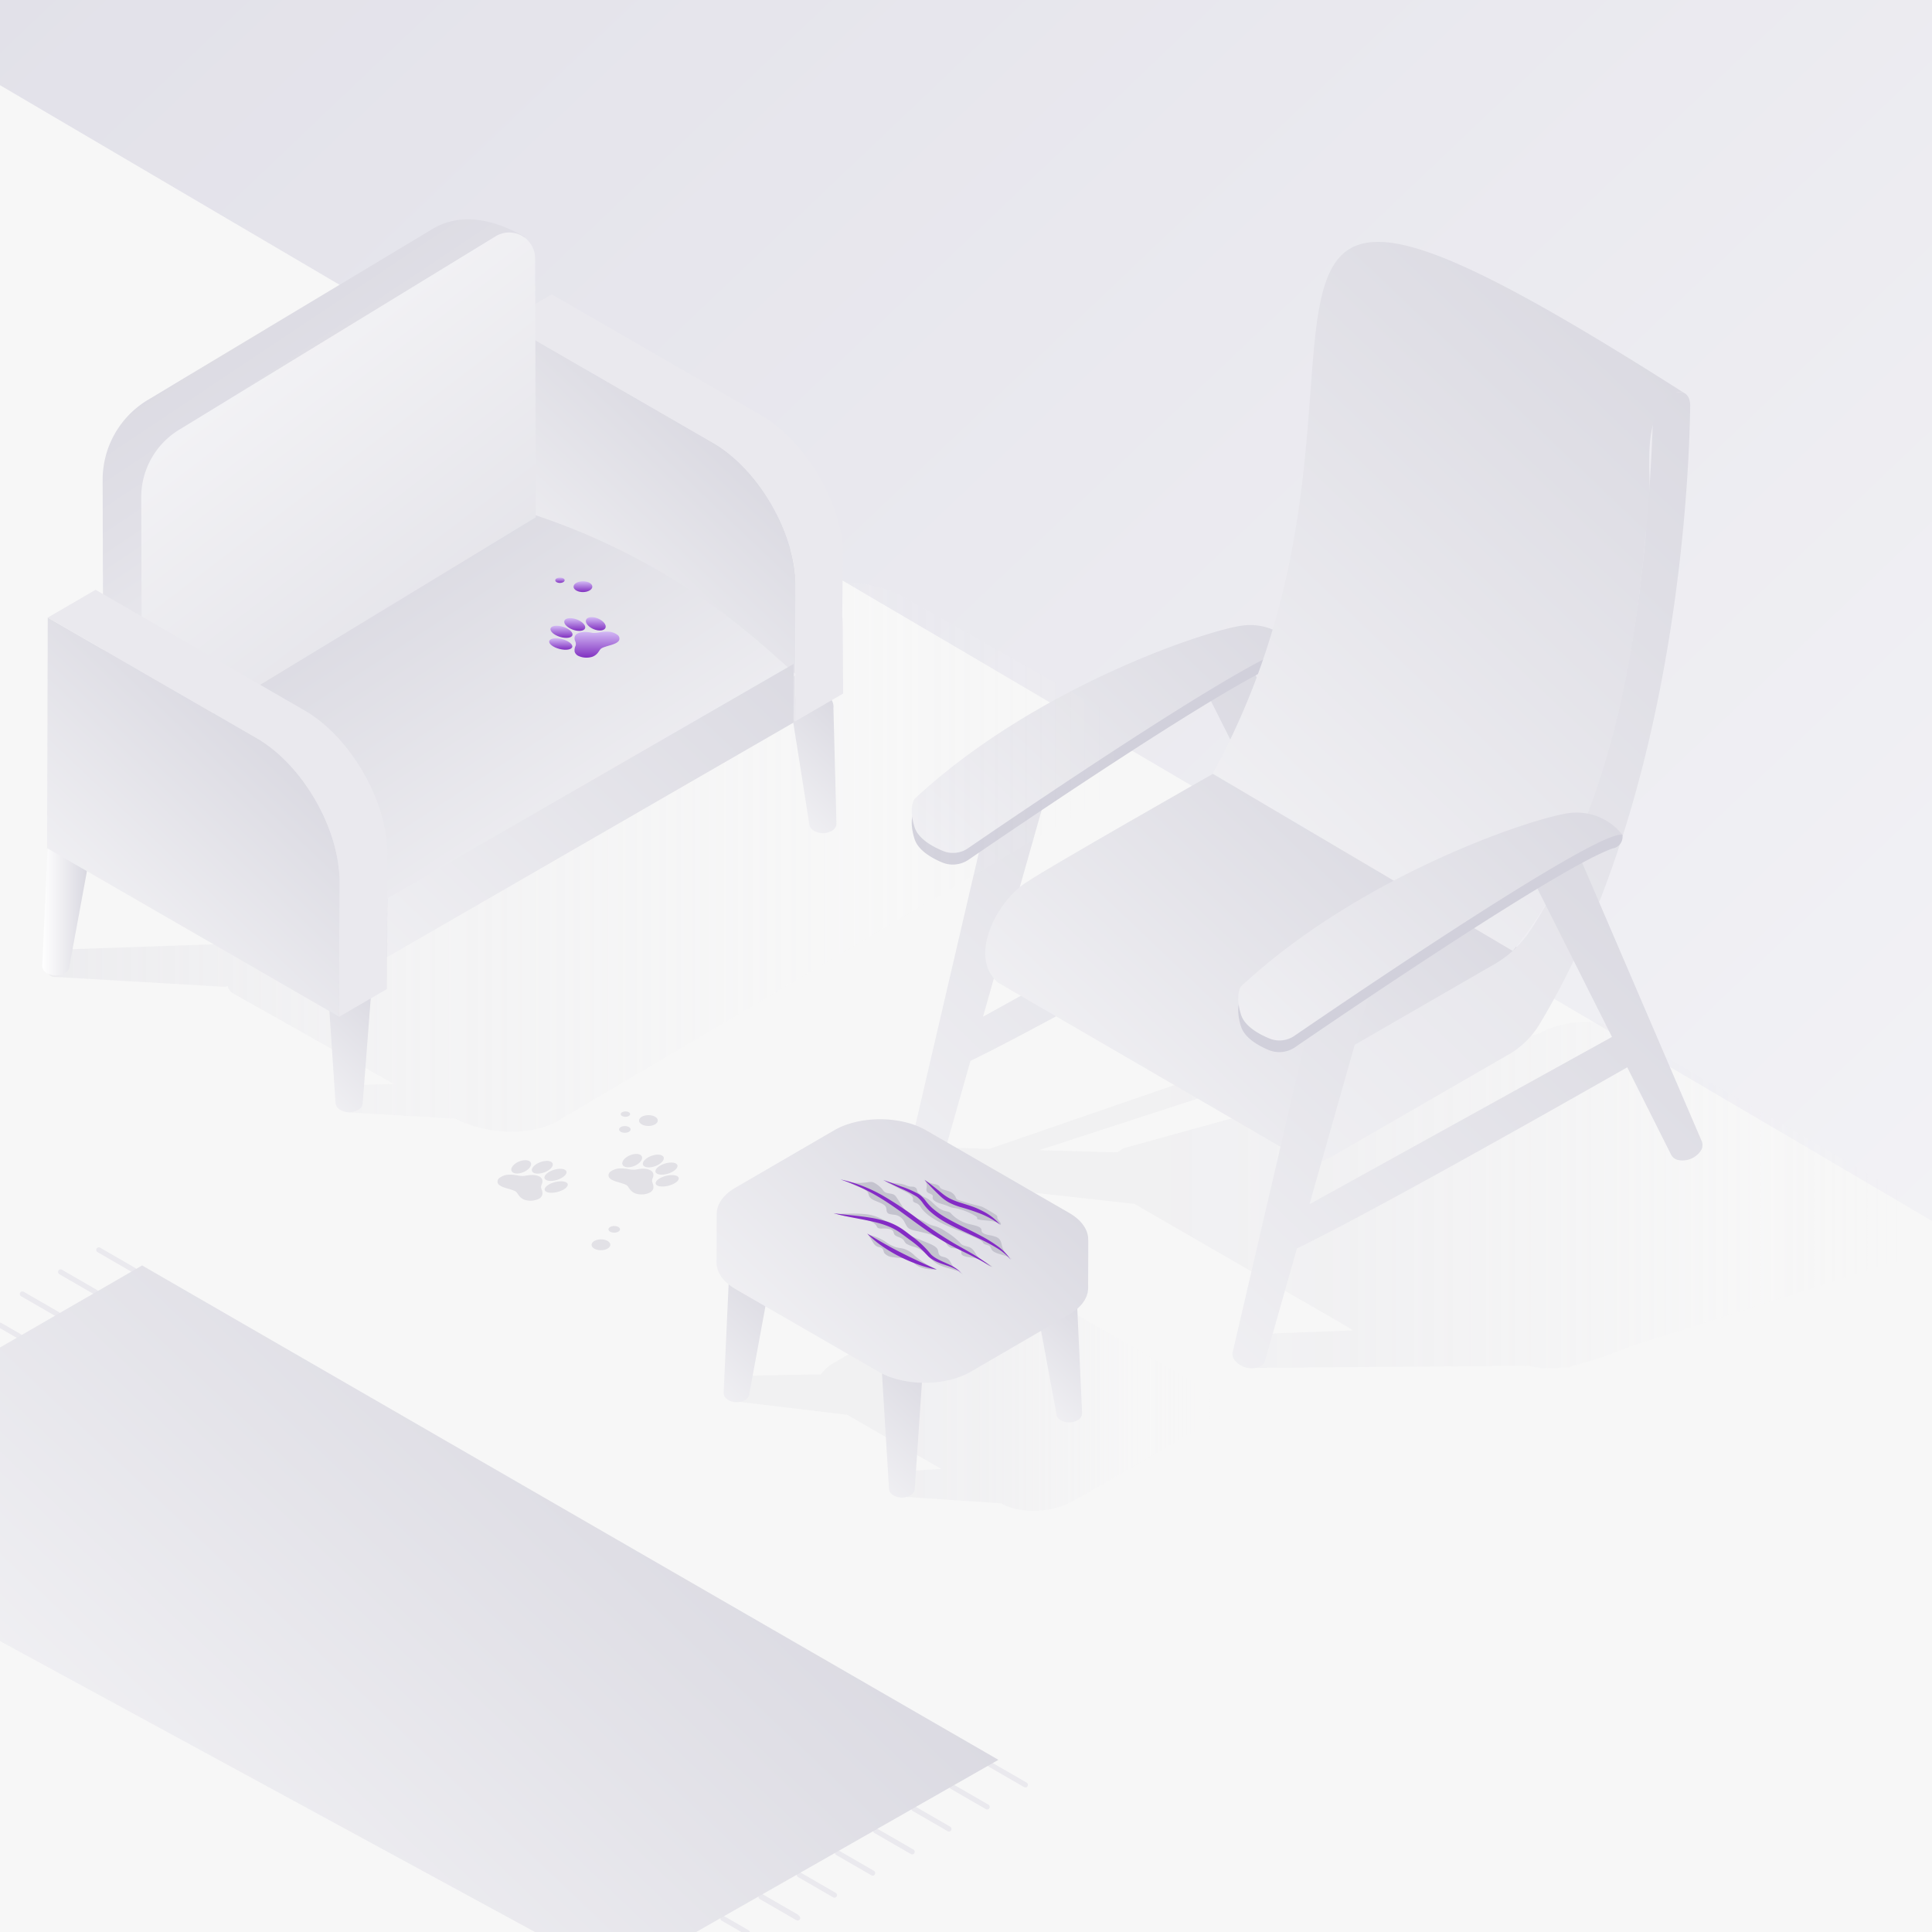 <svg xmlns="http://www.w3.org/2000/svg" xmlns:xlink="http://www.w3.org/1999/xlink" viewBox="0 0 700 700"><defs><style>.cls-1{fill:#f7f7f7;}.cls-2{fill:url(#Sfumatura_senza_nome_59);}.cls-12,.cls-3{opacity:0.2;isolation:isolate;}.cls-3{fill:url(#Sfumatura_senza_nome_2);}.cls-4{fill:url(#Sfumatura_senza_nome_100);}.cls-5{fill:#d1d0db;}.cls-6{fill:url(#Sfumatura_senza_nome_100-2);}.cls-7{fill:url(#Sfumatura_senza_nome_100-3);}.cls-8{fill:url(#Sfumatura_senza_nome_100-4);}.cls-9{fill:url(#Sfumatura_senza_nome_100-5);}.cls-10{fill:url(#Sfumatura_senza_nome_100-6);}.cls-11{fill:url(#Sfumatura_senza_nome_100-7);}.cls-12{fill:url(#Sfumatura_senza_nome_119);}.cls-13{fill:url(#Sfumatura_senza_nome_100-8);}.cls-14{fill:url(#Sfumatura_senza_nome_100-9);}.cls-15{fill:url(#Sfumatura_senza_nome_100-10);}.cls-16{fill:url(#Sfumatura_senza_nome_100-11);}.cls-17{fill:#c4c3ce;}.cls-18{fill:#842bc5;}.cls-19{opacity:0.3;fill:url(#Sfumatura_senza_nome_85);}.cls-20{fill:url(#Sfumatura_senza_nome_100-12);}.cls-21{fill:url(#Sfumatura_senza_nome_100-13);}.cls-22{fill:url(#Sfumatura_senza_nome_100-14);}.cls-23{fill:url(#Sfumatura_senza_nome_100-15);}.cls-24{fill:#eae9ee;}.cls-25{fill:url(#Sfumatura_senza_nome_100-16);}.cls-26{fill:url(#Sfumatura_senza_nome_100-17);}.cls-27{fill:url(#Sfumatura_senza_nome_100-18);}.cls-28{fill:url(#Sfumatura_senza_nome_80);}.cls-29{fill:url(#Sfumatura_senza_nome_100-19);}.cls-30{fill:url(#Sfumatura_senza_nome_100-20);}.cls-31{fill:#e2e1e6;}.cls-32{fill:url(#Sfumatura_senza_nome_90);}.cls-33{fill:url(#Sfumatura_senza_nome_90-2);}.cls-34{fill:url(#Sfumatura_senza_nome_90-3);}.cls-35{fill:url(#Sfumatura_senza_nome_90-4);}.cls-36{fill:url(#Sfumatura_senza_nome_90-5);}.cls-37{fill:url(#Sfumatura_senza_nome_90-6);}.cls-38{fill:url(#Sfumatura_senza_nome_90-7);}.cls-39{fill:none;stroke:#eae9ee;stroke-linecap:round;stroke-linejoin:round;stroke-width:1.867px;}.cls-40{fill:url(#Sfumatura_senza_nome_100-21);}</style><linearGradient id="Sfumatura_senza_nome_59" x1="-464.299" y1="877.81" x2="670.996" y2="-315.217" gradientTransform="matrix(-1, 0, 0, 1, 706.348, 0)" gradientUnits="userSpaceOnUse"><stop offset="0" stop-color="#fff"/><stop offset="1" stop-color="#dedde6"/><stop offset="1" stop-color="#f7f7fb"/></linearGradient><linearGradient id="Sfumatura_senza_nome_2" x1="330.342" y1="433.051" x2="703.068" y2="433.051" gradientUnits="userSpaceOnUse"><stop offset="0.243" stop-color="#d6d5de"/><stop offset="0.322" stop-color="#d7d6df" stop-opacity="0.974"/><stop offset="0.425" stop-color="#dad9e1" stop-opacity="0.901"/><stop offset="0.54" stop-color="#dfdee5" stop-opacity="0.779"/><stop offset="0.666" stop-color="#e6e5eb" stop-opacity="0.61"/><stop offset="0.799" stop-color="#efeef2" stop-opacity="0.393"/><stop offset="0.937" stop-color="#faf9fb" stop-opacity="0.132"/><stop offset="1" stop-color="#fff" stop-opacity="0"/></linearGradient><linearGradient id="Sfumatura_senza_nome_100" x1="205.499" y1="549.824" x2="517.036" y2="222.445" gradientUnits="userSpaceOnUse"><stop offset="0" stop-color="#fff"/><stop offset="1" stop-color="#d6d5de"/><stop offset="1" stop-color="#efeff3"/></linearGradient><linearGradient id="Sfumatura_senza_nome_100-2" x1="269.101" y1="400.051" x2="472.351" y2="186.465" xlink:href="#Sfumatura_senza_nome_100"/><linearGradient id="Sfumatura_senza_nome_100-3" x1="325.355" y1="475.014" x2="522.586" y2="267.752" xlink:href="#Sfumatura_senza_nome_100"/><linearGradient id="Sfumatura_senza_nome_100-4" x1="329.652" y1="415.434" x2="637.495" y2="91.936" xlink:href="#Sfumatura_senza_nome_100"/><linearGradient id="Sfumatura_senza_nome_100-5" x1="284.671" y1="569.36" x2="704.717" y2="127.954" xlink:href="#Sfumatura_senza_nome_100"/><linearGradient id="Sfumatura_senza_nome_100-6" x1="323.786" y1="617.772" x2="635.323" y2="290.393" xlink:href="#Sfumatura_senza_nome_100"/><linearGradient id="Sfumatura_senza_nome_100-7" x1="387.387" y1="467.999" x2="590.638" y2="254.413" xlink:href="#Sfumatura_senza_nome_100"/><linearGradient id="Sfumatura_senza_nome_119" x1="263.62" y1="505.766" x2="440.385" y2="505.766" gradientUnits="userSpaceOnUse"><stop offset="0.381" stop-color="#d6d5de"/><stop offset="0.445" stop-color="#d7d6df" stop-opacity="0.974"/><stop offset="0.529" stop-color="#dad9e1" stop-opacity="0.901"/><stop offset="0.624" stop-color="#dfdee5" stop-opacity="0.779"/><stop offset="0.727" stop-color="#e6e5eb" stop-opacity="0.61"/><stop offset="0.836" stop-color="#efeef2" stop-opacity="0.393"/><stop offset="0.948" stop-color="#faf9fb" stop-opacity="0.132"/><stop offset="1" stop-color="#fff" stop-opacity="0"/></linearGradient><linearGradient id="Sfumatura_senza_nome_100-8" x1="289.927" y1="555.144" x2="348.233" y2="493.873" xlink:href="#Sfumatura_senza_nome_100"/><linearGradient id="Sfumatura_senza_nome_100-9" x1="231.697" y1="522.766" x2="290.753" y2="460.707" xlink:href="#Sfumatura_senza_nome_100"/><linearGradient id="Sfumatura_senza_nome_100-10" x1="353.216" y1="524.358" x2="403.639" y2="471.37" xlink:href="#Sfumatura_senza_nome_100"/><linearGradient id="Sfumatura_senza_nome_100-11" x1="233.601" y1="551.363" x2="381.221" y2="396.236" xlink:href="#Sfumatura_senza_nome_100"/><linearGradient id="Sfumatura_senza_nome_85" x1="16.134" y1="310.532" x2="416.735" y2="310.532" gradientUnits="userSpaceOnUse"><stop offset="0" stop-color="#d6d5de"/><stop offset="1" stop-color="#fff" stop-opacity="0"/></linearGradient><linearGradient id="Sfumatura_senza_nome_100-12" x1="91.139" y1="415.237" x2="147.105" y2="356.425" xlink:href="#Sfumatura_senza_nome_100"/><linearGradient id="Sfumatura_senza_nome_100-13" x1="261.289" y1="312.03" x2="316.378" y2="254.14" xlink:href="#Sfumatura_senza_nome_100"/><linearGradient id="Sfumatura_senza_nome_100-14" x1="15.305" y1="328.305" x2="32.725" y2="328.305" xlink:href="#Sfumatura_senza_nome_100"/><linearGradient id="Sfumatura_senza_nome_100-15" x1="159.24" y1="269.037" x2="275.896" y2="146.449" xlink:href="#Sfumatura_senza_nome_100"/><linearGradient id="Sfumatura_senza_nome_100-16" x1="257.232" y1="402.631" x2="114.263" y2="183.746" xlink:href="#Sfumatura_senza_nome_100"/><linearGradient id="Sfumatura_senza_nome_100-17" x1="54.34" y1="461.356" x2="306.712" y2="196.151" xlink:href="#Sfumatura_senza_nome_100"/><linearGradient id="Sfumatura_senza_nome_100-18" x1="47.224" y1="347.031" x2="109.997" y2="281.065" xlink:href="#Sfumatura_senza_nome_100"/><linearGradient id="Sfumatura_senza_nome_80" x1="184.769" y1="281.47" x2="54.235" y2="86.102" gradientUnits="userSpaceOnUse"><stop offset="0" stop-color="#fff"/><stop offset="0.016" stop-color="#fefefe"/><stop offset="0.644" stop-color="#e1e0e7"/><stop offset="1" stop-color="#d6d5de"/><stop offset="1" stop-color="#efeff3"/></linearGradient><linearGradient id="Sfumatura_senza_nome_100-19" x1="24.027" y1="52.839" x2="234.711" y2="329.362" xlink:href="#Sfumatura_senza_nome_100"/><linearGradient id="Sfumatura_senza_nome_100-20" x1="-6.044" y1="376.082" x2="110.612" y2="253.494" xlink:href="#Sfumatura_senza_nome_100"/><linearGradient id="Sfumatura_senza_nome_90" x1="216.303" y1="238.102" x2="216.303" y2="227.002" gradientUnits="userSpaceOnUse"><stop offset="0" stop-color="#8334c2"/><stop offset="0.826" stop-color="#d2b8f4"/><stop offset="1" stop-color="#e3d4ff"/></linearGradient><linearGradient id="Sfumatura_senza_nome_90-2" x1="215.861" y1="228.343" x2="215.861" y2="222.652" gradientTransform="translate(340.912 -60.412) rotate(67.269)" xlink:href="#Sfumatura_senza_nome_90"/><linearGradient id="Sfumatura_senza_nome_90-3" x1="208.211" y1="228.39" x2="208.211" y2="222.956" gradientTransform="translate(349.914 -46.639) rotate(70.081)" xlink:href="#Sfumatura_senza_nome_90"/><linearGradient id="Sfumatura_senza_nome_90-4" x1="203.176" y1="235.333" x2="203.176" y2="230.446" gradientTransform="translate(379.061 -21.204) rotate(75.692)" xlink:href="#Sfumatura_senza_nome_90"/><linearGradient id="Sfumatura_senza_nome_90-5" x1="203.44" y1="231.032" x2="203.44" y2="225.863" gradientTransform="translate(362.139 -33.009) rotate(72.839)" xlink:href="#Sfumatura_senza_nome_90"/><linearGradient id="Sfumatura_senza_nome_90-6" x1="211.212" y1="214.446" x2="211.212" y2="209.833" gradientTransform="translate(1.342 -1.325) rotate(0.36)" xlink:href="#Sfumatura_senza_nome_90"/><linearGradient id="Sfumatura_senza_nome_90-7" x1="202.884" y1="211.17" x2="202.884" y2="208.863" gradientTransform="translate(1.327 -1.272) rotate(0.36)" xlink:href="#Sfumatura_senza_nome_90"/><linearGradient id="Sfumatura_senza_nome_100-21" x1="-40.959" y1="795.927" x2="267.699" y2="471.573" xlink:href="#Sfumatura_senza_nome_100"/></defs><g id="Bg"><rect class="cls-1" width="700" height="700"/></g><g id="Danni_da_animali_domestici" data-name="Danni da animali domestici"><polygon class="cls-2" points="0 30.861 700 442.38 700 0 0 0 0 30.861"/><path class="cls-3" d="M698.088,437.496,586.731,373.203c-7.382-4.262-20.397-3.723-28.921,1.199L407.126,416.029a20.972,20.972,0,0,0-2.244,1.506l-28.478-.787L498.574,376.981l-9.93-5.591-131.687,45.4,3.401-.484-25.741-.711-.002 0-.015.001v.001a3.771,3.771,0,0,0-3,1.792,8.01,8.01,0,0,0-.022,8.585,3.692,3.692,0,0,0,3.022,1.76v.001l76.422,8.441q16.06,9.273,32.121,18.545L485.551,479.205c1.5.866,3.046,1.815,4.622,2.807l-37.27,1.467h-.002l-.014.001v.001a3.771,3.771,0,0,0-3.001,1.792,8.011,8.011,0,0,0-.022,8.585,3.693,3.693,0,0,0,3.022,1.76v.001l101.054-.764c.644.161,1.288.307,1.928.428a32.607,32.607,0,0,0,10.48.133l.352.016a4.741,4.741,0,0,0,.759.058l.005 0V495.491a5.054,5.054,0,0,0,2.497-.712c8.528-1.83,17.003-5.778,25.018-8.337q20.385-6.507,40.77-13.014,30.131-9.618,60.262-19.235C704.536,449.272,705.471,441.758,698.088,437.496Z"/><path class="cls-4" d="M498.369,345.733l.001-0-.004-.014-.001-.002L452.526,238.969a5.815,5.815,0,0,0-4.332-3.403,12.614,12.614,0,0,0-12.556,5.012,5.94,5.94,0,0,0-.884,5.432l-.001 0.0.002.004a4.762,4.762,0,0,0,.334.684l30.668,61.053L356.159,368.372l23.539-82.918a5.815,5.815,0,0,0-1.349-5.341,12.614,12.614,0,0,0-13.002-3.705,5.941,5.941,0,0,0-4.019,3.76l-.001-0-.001.005a4.743,4.743,0,0,0-.154.746L328.39,421.735l.001 0a3.691,3.691,0,0,0,.856,3.391,8.01,8.01,0,0,0,8.256,2.353,3.771,3.771,0,0,0,2.551-2.388l.001 0.0.005-.013.001-.002,11.555-40.705C377.477,371.986,449.351,331.25,471.289,318.76l15.795,31.444.001-.001a3.692,3.692,0,0,0,2.75,2.161,8.01,8.01,0,0,0,7.973-3.183A3.772,3.772,0,0,0,498.369,345.733Z"/><path class="cls-5" d="M469.585,234.56l-8.835-2.32a20.822,20.822,0,0,0-10.499-1.305c-12.667,1.583-75.246,22.168-118.906,62.81,0,0-2.259,2.96,0,10.189,1.278,4.088,6.054,6.877,9.962,8.529a10.136,10.136,0,0,0,9.671-1.002c18.906-12.946,96.334-65.569,115.102-72.026h0a4.192,4.192,0,0,0,3.505-4.135Z"/><path class="cls-6" d="M469.585,234.56a21.108,21.108,0,0,0-19.333-7.917c-12.668,1.583-75.246,22.168-118.906,62.81,0,0-2.259,2.96,0,10.189,1.313,4.202,6.321,7.031,10.285,8.664a9.565,9.565,0,0,0,9.063-.941C370.691,293.666,461.262,232.08,469.585,234.56Z"/><path class="cls-7" d="M439.557,280.321s-60.529,34.43-67.049,38.959c-10.793,6.343-22.126,27.091-10.936,36.721l111.607,64.858c-10.401-8.379-1.148-27.114,7.484-34.269,6.019-5.096,66.125-36.641,71.2-42.059Z"/><path class="cls-8" d="M607.458,142.197a3.991,3.991,0,0,1,2.947.311c-203.304-129.459-90.986-7.918-171.043,137.814l108.709,64.21c33.341-40.047,43.941-102.968,48.31-151.975C600.845,176.763,591.37,151.668,607.458,142.197Z"/><path class="cls-9" d="M605.571,142.966a5.752,5.752,0,0,1,3.559-.883c2.054.262,3.287,2.134,3.251,4.914-.29,24.159-4.381,140.652-54.54,224.036a31.758,31.758,0,0,1-10.399,10.548l-64.857,37.445c-8.557,4.941-15.532.978-15.56-8.867s6.902-21.835,15.459-26.776l59.846-34.552a38.917,38.917,0,0,0,12.415-12.173c10.006-15.052,23.017-43.135,30.824-75.092,9.676-39.565,12.436-85.048,13.232-107.227A14.966,14.966,0,0,1,605.571,142.966Z"/><path class="cls-10" d="M616.656,413.681l.001-0-.004-.014-.001-.002L570.813,306.916a5.815,5.815,0,0,0-4.332-3.403,12.614,12.614,0,0,0-12.556,5.012,5.94,5.94,0,0,0-.884,5.432l-.001 0.0.002.004a4.764,4.764,0,0,0,.334.684l30.668,61.053L474.445,436.32l23.539-82.918a5.815,5.815,0,0,0-1.349-5.341,12.614,12.614,0,0,0-13.002-3.705,5.941,5.941,0,0,0-4.019,3.76l-.001-0-.001.005a4.743,4.743,0,0,0-.154.746L446.677,489.683l.001 0a3.691,3.691,0,0,0,.856,3.391,8.01,8.01,0,0,0,8.256,2.353,3.771,3.771,0,0,0,2.551-2.388l.001 0.0.005-.013.001-.002,11.555-40.705c25.861-12.386,97.735-53.122,119.672-65.611l15.795,31.444.001-.001a3.692,3.692,0,0,0,2.75,2.161,8.01,8.01,0,0,0,7.973-3.183A3.772,3.772,0,0,0,616.656,413.681Z"/><path class="cls-5" d="M587.872,302.508l-8.835-2.32a20.822,20.822,0,0,0-10.499-1.305c-12.667,1.583-75.246,22.168-118.906,62.81,0,0-2.259,2.96,0,10.189,1.278,4.088,6.054,6.877,9.962,8.529a10.136,10.136,0,0,0,9.671-1.002c18.906-12.946,96.334-65.569,115.102-72.026h0a4.192,4.192,0,0,0,3.505-4.135Z"/><path class="cls-11" d="M587.872,302.508a21.108,21.108,0,0,0-19.333-7.917c-12.668,1.583-75.246,22.168-118.906,62.81,0,0-2.259,2.96,0,10.189,1.313,4.202,6.321,7.031,10.285,8.664a9.565,9.565,0,0,0,9.063-.941C488.978,361.613,579.549,300.028,587.872,302.508Z"/><path class="cls-12" d="M435.827,502.672,373.46,466.763c-6.75-3.897-18.541-3.408-26.336,1.092l-44.759,25.799a15.187,15.187,0,0,0-4.956,4.32l-30.787.514-.001 0-.011.001 0.0.001a2.901,2.901,0,0,0-2.218,1.52,6.164,6.164,0,0,0,.396,6.595,2.841,2.841,0,0,0,2.406,1.207l0.0.001,39.007,4.693a3.663,3.663,0,0,0,.586.008l.004 0v-.001c.008-.001.016-.005.025-.005l34.265,19.729-12.764.778h-.001l-.011.001v.001a2.902,2.902,0,0,0-2.309,1.379,6.165,6.165,0,0,0-.017,6.607,2.841,2.841,0,0,0,2.326,1.355v.001l34.379,2.318.159.091c6.75,3.897,18.541,3.409,26.335-1.092l44.759-25.799C441.731,513.377,442.578,506.57,435.827,502.672Z"/><path class="cls-13" d="M331.44,539.334l2.833-42.022c.03-.194.047,1.339.045,1.144l-.045-1.144h0a5.544,5.544,0,0,0-2.128-4.224,9.707,9.707,0,0,0-10.404-.027,4.476,4.476,0,0,0-2.135,3.663v1.728l2.49,40.87 0.0.001.001.011h.001a2.902,2.902,0,0,0,1.379,2.309,6.164,6.164,0,0,0,6.607.017,2.841,2.841,0,0,0,1.355-2.326Z"/><path class="cls-14" d="M271.531,504.775l7.12-38.637a3.655,3.655,0,0,0,.045-.584l0-.004h-.001a4.572,4.572,0,0,0-2.172-3.636,9.707,9.707,0,0,0-10.404-.027,4.476,4.476,0,0,0-2.135,3.663h0l-1.797,39.213 0.0.001.001.011H262.19a2.902,2.902,0,0,0,1.379,2.309,6.164,6.164,0,0,0,6.607.017,2.841,2.841,0,0,0,1.355-2.326Z"/><path class="cls-15" d="M382.719,512.104l-7.12-38.637a3.655,3.655,0,0,1-.045-.584l-0-.004h.001a4.572,4.572,0,0,1,2.172-3.636,9.707,9.707,0,0,1,10.404-.027,4.476,4.476,0,0,1,2.135,3.663h0l1.797,39.213-0.0.001-.001.011h-.001a2.902,2.902,0,0,1-1.379,2.309,6.164,6.164,0,0,1-6.607.017,2.841,2.841,0,0,1-1.355-2.326Z"/><path class="cls-16" d="M394.248,449.796c.316-3.722-1.967-7.508-6.894-10.353L335.525,409.52c-9.212-5.319-24.112-5.325-33.275 0l-35.742,20.771c-4.567,2.654-6.844,6.132-6.839,9.611,0-.011-.003-.021-.003-.032l-.05,17.536c-.01,3.511,2.305,7.027,6.94,9.702l51.83,29.924c.555.32,1.132.619,1.726.901.197.093.404.174.605.263.352.157.699.319,1.063.463.042.017.089.028.131.044.816.318,1.659.599,2.523.852.069.02.133.048.202.068.198.056.405.095.605.148.482.128.966.25,1.46.358.131.029.256.068.388.095.194.04.394.065.59.103.413.078.826.152,1.244.216.167.026.33.063.497.086.184.026.372.039.557.062q.584.074,1.171.131c.187.018.371.047.558.062.177.015.355.016.532.028.397.027.794.048,1.192.064.198.008.395.027.593.032.161.004.322-.004.483-.002.431.006.86.002,1.291-.006.212-.004.424.004.636-.003.128-.004.255-.02.384-.026.53-.023,1.057-.062,1.583-.105.213-.018.43-.022.643-.043.068-.007.133-.021.2-.028.902-.094,1.796-.217,2.678-.373.042-.007.085-.01.127-.018.255-.046.5-.11.753-.161.44-.089.881-.176,1.313-.281.31-.075.61-.164.915-.247.41-.112.821-.222,1.222-.349.084-.026.173-.046.257-.073.143-.046.274-.109.415-.157q.951-.324,1.856-.703c.224-.094.449-.186.669-.286a24.478,24.478,0,0,0,2.223-1.124L387.413,476.254q.145-.084.287-.17c.216-.13.401-.271.606-.404.288-.187.582-.372.849-.566.232-.169.44-.345.657-.519.247-.198.499-.395.726-.599.046-.041.101-.079.146-.121.092-.085.155-.176.243-.262a13.54,13.54,0,0,0,.997-1.072c.066-.08.155-.155.219-.235.062-.078.102-.161.161-.24.202-.271.382-.545.553-.821.072-.116.167-.228.233-.346.033-.058.051-.119.083-.177.13-.242.237-.487.343-.732.062-.143.146-.284.2-.428.018-.048.025-.097.042-.146.083-.233.14-.468.202-.703.041-.159.104-.315.136-.475.008-.042.007-.084.014-.126.045-.246.062-.493.085-.741.015-.161.05-.321.055-.482q.003-.103.003-.206l.05-17.536C394.303,449.364,394.269,449.58,394.248,449.796Zm-132.278-4.043c.139.169.259.343.411.509C262.229,446.095,262.109,445.922,261.97,445.753Zm-2.246-5.15c.018.203.02.407.053.609C259.744,441.01,259.742,440.806,259.724,440.603Zm.228,1.316c.051.198.085.398.151.595C260.037,442.317,260.003,442.117,259.952,441.919Zm.449,1.303c.083.191.148.384.245.573C260.549,443.606,260.484,443.413,260.401,443.222Zm.672,1.282c.112.181.205.365.331.544C261.279,444.869,261.186,444.685,261.074,444.504Zm5.531,5.068c-.064-.037-.116-.078-.179-.115.063.037.116.078.179.115l51.83,29.924c.488.282,1.0.54,1.518.792-.518-.252-1.03-.511-1.518-.792Zm-3.51-2.61c.162.155.304.314.478.466C263.399,447.276,263.257,447.116,263.095,446.961Zm1.362,1.162c.178.136.336.278.524.411C264.793,448.401,264.635,448.259,264.457,448.123Zm60.57,34.042c.088.024.176.047.264.071l-0-0C325.203,482.212,325.116,482.188,325.027,482.165Zm1.721.428c.056.012.112.022.168.034-.056-.012-.112-.022-.168-.034Zm2.602.468c.225.033.449.067.675.095l-.001-0C329.799,483.127,329.575,483.093,329.351,483.061Zm4.663.395c.182.005.364.013.547.015h-.001C334.377,483.469,334.196,483.461,334.014,483.456Zm7.957-.569h-0c.199-.035.393-.082.59-.12C342.365,482.809,342.169,482.852,341.971,482.887Zm4.329-1.054-.001 0c.167-.053.327-.114.493-.169C346.628,481.722,346.466,481.78,346.299,481.833Zm41.164-23.115c.321-.187.605-.386.903-.581l-.015.01C388.057,458.338,387.779,458.534,387.463,458.718Zm2.128-1.445c.097-.075.191-.15.285-.225l-.013.011C389.773,457.13,389.679,457.201,389.59,457.273Zm2.472-2.378c.102-.126.206-.251.301-.378l-.009.013C392.262,454.653,392.162,454.774,392.062,454.895Zm.869-1.226c.102-.167.21-.333.301-.502l-.009.02C393.135,453.349,393.031,453.509,392.931,453.669Zm.67-1.298c.072-.171.153-.341.214-.514l-.007.024C393.75,452.045,393.673,452.208,393.601,452.371Zm.428-1.268c.047-.185.102-.37.135-.556l-.003.029C394.128,450.753,394.076,450.928,394.028,451.103Z"/><path class="cls-17" d="M320.353,427.872l7.44,3.79c1.449.738,3.013,1.615,3.025,2.735.004.353-.143.736.169,1.038a4.622,4.622,0,0,0,1.192.563,3.573,3.573,0,0,1,1.514,1.532c1.748,2.595,5.25,4.665,9.035,6.387s7.933,3.171,11.599,4.976a4.751,4.751,0,0,1,1.789,1.245,1.821,1.821,0,0,0,.44.563,10.991,10.991,0,0,0,1.619.543c.81.359.806,1.05,1.182,1.599,1.185,1.726,5.876,1.788,7.289,3.456a8.487,8.487,0,0,1-3.525-4.585c-.329-1.257-.365-2.719-2.084-3.508a15.799,15.799,0,0,0-3.015-.758c-1.029-.227-2.08-.623-2.322-1.244-.102-.262-.046-.537-.13-.801-.327-1.029-2.424-1.428-4.085-1.842a13.056,13.056,0,0,1-6.661-3.633,2.515,2.515,0,0,0-.845-.738,5.932,5.932,0,0,0-1.167-.325c-3.714-.847-4.42-3.529-7.524-4.976a5.496,5.496,0,0,1-1.504-.843c-.536-.539-1.441-.94-1.457-1.564a1.569,1.569,0,0,0-1.479-1.506c-.353-.05-.727-.022-1.084-.059a7.364,7.364,0,0,1-1.852-.604c-2.292-.842-5.608-.45-7.646-1.486"/><path class="cls-17" d="M305.263,427.538c2.135.65,3.746,1.693,5.766,2.455,1.372.518,2.789,1.114,3.362,2.001.37.573.347,1.216.765,1.778,1.129,1.518,5.008,1.939,5.799,3.528.431.867-.078,2.022,1.22,2.522a10.423,10.423,0,0,0,1.96.32,4.701,4.701,0,0,1,3.02,1.732c.595.775.871,1.619,1.4,2.41a2.907,2.907,0,0,0,.951.938,7.638,7.638,0,0,0,2.144.694c4.378.967,9.258,2.081,11.159,4.554a3.551,3.551,0,0,0,1.716,1.59c1.117.385,2.86.174,3.535.816.473.45.074,1.048.337,1.552.415.795,2.14 1,3.532,1.211a13.946,13.946,0,0,1,7.72,3.443,12.821,12.821,0,0,1-5.873-4.442c-.697-1.069-1.207-2.318-2.906-2.902a17.827,17.827,0,0,1-2.034-.621,3.536,3.536,0,0,1-1.088-.958,26.341,26.341,0,0,0-5.393-4.152,13.257,13.257,0,0,0-2.969-1.564c-.758-.259-1.603-.43-2.337-.711-1.098-.421-1.884-1.064-2.927-1.529-.601-.268-1.279-.473-1.905-.72-4.333-1.71-5.49-5.021-7.502-7.822a2.464,2.464,0,0,0-.988-.892c-.851-.394-2.163-.337-2.969-.762a2.607,2.607,0,0,1-.88-.868,9.703,9.703,0,0,0-2.882-2.455,2.922,2.922,0,0,0-1.131-.429,5.012,5.012,0,0,0-1.262.072c-3.484.464-6.47.426-9.338-.789"/><path class="cls-17" d="M303.226,439.867c2.397.859,5.316,1.042,8.032,1.49s5.54,1.343,6.365,2.903a1.3,1.3,0,0,0,.563.693,3.448,3.448,0,0,0,1.536.164c1.418-.048,3.104.09,3.755.815.399.445.283.998.663,1.449.57.678,2.057.921,2.843,1.522.652.498.746,1.181,1.364,1.693a11.668,11.668,0,0,0,3.301,1.281c4.036,1.4,4.992,4.617,8.563,6.387,2.673,1.325,6.632,1.744,8.678,3.4a9.571,9.571,0,0,1-3.929-3.387c-.616-1.026-1.037-2.251-2.697-2.759-.399-.122-.849-.192-1.215-.345-1.229-.513-.928-1.594-1.309-2.443-.495-1.106-2.225-1.85-3.843-2.505l-4.894-1.98a26.707,26.707,0,0,1-4.335-2.054c-1.147-.738-2.016-1.607-3.128-2.362a27.818,27.818,0,0,0-3.342-1.827,19.833,19.833,0,0,0-4.609-1.779c-4.227-.919-12.361-.357-12.361-.357"/><path class="cls-17" d="M314.489,447.25l1.908,3.026a3.006,3.006,0,0,0,1.628,1.441c.387.131.841.194,1.198.351.986.433.785,1.309,1.209,1.982a4.503,4.503,0,0,0,2.876,1.425,35.144,35.144,0,0,0,3.872.369,7.592,7.592,0,0,1,2.371.452,5.895,5.895,0,0,1,1.791,1.514c1.618,1.551,4.999,2.412,8.09,2.06a28.524,28.524,0,0,1-8.006-4.914,9.528,9.528,0,0,0-3.992-2.502c-.871-.231-1.848-.305-2.725-.529a14.409,14.409,0,0,1-4.263-2.281,19.523,19.523,0,0,0-5.931-2.333"/><path class="cls-17" d="M335.086,427.689a13.941,13.941,0,0,0,3.414,1.321,4.177,4.177,0,0,1,1.676.591c.246.22.291.495.479.733.513.65,1.891.86,2.958,1.221a4.022,4.022,0,0,1,2.607,2.091,1.726,1.726,0,0,0,.359.738,3.094,3.094,0,0,0,1.139.557c2.143.72,4.377,1.349,6.668,1.898a11.319,11.319,0,0,1,1.309.366,7.611,7.611,0,0,1,.975.467q2.136,1.161,4.071,2.438a1.521,1.521,0,0,1,.565.518,1.651,1.651,0,0,1,.039.605c.065.914,1.704,1.722,1.196,2.59-.591-.813-2.133-1.251-3.622-1.449s-3.058-.23-4.473-.561a.862.862,0,0,1-.299-.11c-.147-.109-.08-.265-.086-.403a.876.876,0,0,0-.36-.535,23.728,23.728,0,0,0-7.219-2.975c-.56-.1-1.15-.149-1.684-.288a12.61,12.61,0,0,1-1.618-.633c-1.044-.425-2.263-.69-3.317-1.107s-1.976-1.061-1.949-1.801c.009-.25.126-.503.028-.746-.215-.531-1.307-.757-1.851-1.202-.671-.549-.389-1.295-.308-1.967a3.258,3.258,0,0,0-.7-2.359"/><path class="cls-18" d="M334.951,427.451c2.215,1.559,4.334,3.268,6.41,4.947a17.274,17.274,0,0,0,3.268,2.089,26.498,26.498,0,0,0,3.676,1.371c1.267.415,2.568.79,3.861,1.246a30.606,30.606,0,0,1,3.778,1.643,20.636,20.636,0,0,1,6.459,4.991,32.288,32.288,0,0,0-6.962-3.917,73.225,73.225,0,0,0-7.594-2.515,25.366,25.366,0,0,1-3.863-1.538,15.741,15.741,0,0,1-3.389-2.471C338.622,431.413,336.755,429.487,334.951,427.451Z"/><path class="cls-18" d="M320.028,427.534c2.183.734,4.328,1.557,6.492,2.333a35.95,35.95,0,0,1,6.406,2.806,10.169,10.169,0,0,1,2.571,2.557,19.014,19.014,0,0,0,2.239,2.442,31.536,31.536,0,0,0,5.51,3.824c3.934,2.251,8.141,4.108,12.208,6.297a48.066,48.066,0,0,1,5.914,3.643,18.82,18.82,0,0,1,4.825,4.955,20.659,20.659,0,0,0-5.244-4.338,61.058,61.058,0,0,0-6.031-3.201c-4.13-1.951-8.37-3.748-12.427-6.037a31.646,31.646,0,0,1-5.731-4.09,20.497,20.497,0,0,1-2.327-2.7,9.82,9.82,0,0,0-2.181-2.382,43.021,43.021,0,0,0-6.019-3.093C324.165,429.543,322.078,428.583,320.028,427.534Z"/><path class="cls-18" d="M304.528,427.343a53.176,53.176,0,0,1,14.849,5.583,123.003,123.003,0,0,1,13.239,8.782,138.77,138.77,0,0,0,13.053,8.776c4.536,2.618,9.325,5.041,13.382,8.463-4.4-2.937-9.268-4.948-13.954-7.423-2.364-1.207-4.632-2.612-6.871-4.036-2.211-1.468-4.369-3.005-6.508-4.553-4.253-3.126-8.456-6.272-12.933-8.985A69.549,69.549,0,0,0,304.528,427.343Z"/><path class="cls-18" d="M301.992,439.575c4.334.594,8.687.856,13.032,1.564a39.988,39.988,0,0,1,6.478,1.501,22.676,22.676,0,0,1,5.979,3.093c.906.65,1.766,1.331,2.63,1.979.856.634,1.783,1.313,2.617,2.037a37.977,37.977,0,0,1,4.607,4.768c2.827,2.797,7.998,3.288,10.923,6.715-3.346-3.017-8.11-2.74-11.791-5.905-.787-.806-1.487-1.597-2.261-2.342-.766-.749-1.57-1.457-2.401-2.13-.838-.683-1.671-1.298-2.579-1.949-.889-.654-1.751-1.317-2.625-1.933-3.406-2.59-7.542-3.787-11.792-4.671C310.565,441.408,306.216,440.746,301.992,439.575Z"/><path class="cls-18" d="M314.189,446.938c2.056,1.234,4.081,2.454,6.136,3.618,2.059,1.154,4.127,2.281,6.234,3.335,2.095,1.08,4.227,2.088,6.365,3.099,2.143,1.003,4.304,1.978,6.462,3.026a45.933,45.933,0,0,1-6.913-1.929,57.837,57.837,0,0,1-6.602-2.842,52.826,52.826,0,0,1-6.176-3.69A36.958,36.958,0,0,1,314.189,446.938Z"/><path class="cls-19" d="M407.319,261.354l-80.217-45.186c-11.29-6.357-28.271-6.878-37.928-1.163L81.712,337.506c-.157-.064-.377,1.857-.482,4.598a3.898,3.898,0,0,0-1.118-.067l-60.902,2.102-.001 0-.011.002 0.0.001a3.063,3.063,0,0,0-2.309,1.65,6.505,6.505,0,0,0,.554,6.95,2.998,2.998,0,0,0,2.563,1.224l0.0.001,60.757,3.546a3.855,3.855,0,0,0,.618-.003h.004l-0-.001a3.937,3.937,0,0,0,1.084-.27,4.382,4.382,0,0,0,1.611,2.48l58.538,32.974-16.533.571-.001 0-.011.002 0.0.001a3.062,3.062,0,0,0-2.309,1.65,6.505,6.505,0,0,0,.554,6.95,2.998,2.998,0,0,0,2.563,1.224l0.0.001,38.226,2.231c11.279,5.945,27.685,6.328,37.118.745L410.277,283.213C419.933,277.498,418.609,267.711,407.319,261.354Z"/><path class="cls-20" d="M131.42,399.524,134.409,360.65a3.857,3.857,0,0,0,.047-.616l0-.004h-.001a4.824,4.824,0,0,0-2.292-3.837,10.243,10.243,0,0,0-10.979-.028,4.723,4.723,0,0,0-2.252,3.865h0l2.627,39.482 0.0.001.001.012h.001a3.062,3.062,0,0,0,1.455,2.437,6.505,6.505,0,0,0,6.972.018,2.998,2.998,0,0,0,1.43-2.454Z"/><path class="cls-21" d="M303.059,298.418l-1.098-41.908a3.857,3.857,0,0,0,.047-.616l0-.004h-.001a4.824,4.824,0,0,0-2.292-3.837,10.243,10.243,0,0,0-10.979-.028,4.723,4.723,0,0,0-2.252,3.865h0l6.716,42.515 0.0.001.001.012h.001a3.062,3.062,0,0,0,1.455,2.437,6.505,6.505,0,0,0,6.972.018,2.998,2.998,0,0,0,1.43-2.454Z"/><path class="cls-22" d="M25.164,349.995l7.514-40.772a3.857,3.857,0,0,0,.047-.616l0-.004H32.725a4.824,4.824,0,0,0-2.292-3.837,10.243,10.243,0,0,0-10.979-.028,4.723,4.723,0,0,0-2.252,3.865h0L15.305,349.982l0.0.001.001.012h.001a3.062,3.062,0,0,0,1.455,2.437,6.505,6.505,0,0,0,6.972.018,2.998,2.998,0,0,0,1.43-2.454Z"/><path class="cls-23" d="M258.317,160.444c16.607,9.588,30.03,32.838,29.976,51.921l-.139,48.986L182.349,200.265l.237-83.544Z"/><path class="cls-24" d="M305.318,225.666c-.003-.085-.009-.171-.012-.256-.007-.185-.017-.371-.026-.556-.01-.214-.016-.427-.03-.642-.01-.165-.027-.331-.039-.496-.015-.195-.03-.39-.047-.586-.011-.127.265-24.979.253-25.106-.026-.275-.061-.551-.092-.827-.018-.163-.034-.326-.054-.489-.006-.052-.011-.104-.017-.156q-.095-.753-.215-1.51l-.005-.032c-.013-.081-.029-.163-.042-.244-.068-.414-.137-.828-.215-1.244-.014-.075-.031-.151-.046-.226-.039-.204-.083-.408-.124-.612-.05-.243-.095-.486-.148-.73-.03-.136-.065-.273-.096-.41q-.075-.331-.154-.663c-.04-.168-.076-.335-.117-.503-.05-.202-.107-.405-.159-.607-.058-.223-.115-.446-.176-.668-.029-.107-.055-.214-.084-.321-.08-.288-.168-.576-.252-.865-.056-.189-.108-.378-.166-.568-.016-.052-.03-.104-.046-.157q-.239-.778-.499-1.555l-.006-.019c-.017-.052-.037-.104-.054-.156-.153-.453-.31-.906-.474-1.359-.026-.073-.055-.145-.082-.217-.063-.173-.13-.346-.195-.519-.092-.246-.182-.492-.277-.737-.061-.157-.126-.312-.188-.468q-.115-.29-.233-.579c-.056-.138-.109-.276-.166-.414-.115-.276-.235-.55-.354-.825-.065-.152-.129-.304-.195-.455-.022-.051-.043-.103-.066-.154q-.322-.729-.661-1.452l-.029-.06c-.067-.143-.139-.285-.207-.428-.175-.367-.35-.735-.532-1.1-.029-.058-.06-.114-.089-.172-.154-.307-.314-.61-.473-.915-.124-.239-.244-.481-.371-.719-.023-.043-.049-.086-.072-.129q-.629-1.171-1.301-2.319c-.038-.064-.071-.131-.109-.195-.043-.073-.092-.142-.135-.215q-.955-1.611-1.988-3.169c-.037-.056-.069-.114-.106-.17-.063-.095-.132-.184-.196-.279-.556-.823-1.122-1.638-1.708-2.434l-.001-.001-.021-.028q-.618-.838-1.259-1.653c-.019-.024-.037-.05-.057-.074-.317-.403-.64-.798-.964-1.192-.062-.075-.121-.152-.183-.226l-.013-.016q-.574-.69-1.162-1.36c-.019-.022-.039-.043-.058-.064-.12-.136-.243-.268-.364-.403-.249-.278-.496-.557-.748-.829-.047-.051-.096-.1-.143-.15-.17-.183-.344-.36-.515-.54-.191-.2-.379-.403-.572-.599-.071-.072-.144-.141-.216-.213-.187-.188-.376-.372-.564-.558-.163-.16-.324-.325-.489-.483-.092-.088-.187-.172-.279-.26-.205-.194-.411-.385-.618-.575-.142-.131-.282-.266-.424-.395-.111-.1-.225-.195-.337-.294q-.31-.275-.623-.543c-.126-.109-.25-.222-.377-.329-.137-.115-.276-.224-.413-.338q-.302-.25-.606-.495c-.106-.085-.211-.175-.318-.26-.172-.136-.347-.264-.52-.396-.189-.146-.378-.292-.569-.434-.077-.058-.153-.119-.231-.176-.231-.17-.466-.331-.698-.497-.162-.115-.323-.233-.486-.345-.041-.029-.082-.059-.123-.088q-.635-.435-1.277-.844l-.012-.007c-.027-.017-.055-.033-.082-.05-.391-.247-.784-.489-1.178-.722q-.148-.087-.295-.172l-75.731-43.723L182.586,116.721l75.731,43.723c.49.283.977.58,1.461.886.032.02.064.038.096.059.474.302.944.616,1.412.939.16.111.319.227.479.34.313.222.626.446.936.677.19.142.378.288.567.433.28.215.559.433.837.655q.306.245.609.497.397.329.79.666.311.268.62.541.386.342.766.693c.206.189.411.379.615.572.257.243.512.491.766.741.19.187.38.372.569.562.263.265.523.536.783.808.173.181.347.36.518.543.302.324.601.654.898.986.118.132.239.261.356.395q.626.711,1.236,1.443c.056.067.11.137.165.204q.524.636,1.037,1.286.64.815,1.259,1.653l.022.029c.586.795,1.152,1.609,1.707,2.432.101.15.204.3.304.451q1.033,1.556,1.988,3.168c.081.137.164.273.244.41q.671,1.148,1.301,2.318c.152.284.299.57.447.855.157.302.316.604.469.908.214.425.421.853.626,1.281.067.139.136.278.202.418q.391.831.757,1.669c.066.149.128.3.193.45q.267.62.522,1.244.118.288.232.577.239.602.466,1.206c.065.173.131.345.195.519q.292.796.562,1.595c.015.045.032.089.047.134q.29.866.552,1.733c.057.187.109.374.164.561.117.398.231.797.339,1.195.06.221.117.441.174.662q.145.557.278,1.114c.052.219.104.438.153.657.087.384.168.768.246,1.152.041.2.083.4.122.6q.144.749.265,1.494c.012.074.027.147.038.221.09.57.169,1.137.239,1.703.02.161.035.321.054.481.046.405.088.81.123,1.213.017.195.032.39.047.585q.043.571.07,1.138c.009.185.019.371.026.556.019.54.032,1.078.03,1.612l-.139,48.986L305.481,251.282l-.145-24.26Q305.338,226.347,305.318,225.666Z"/><path class="cls-25" d="M288.569,244.499,141.33,329.47,34.556,267.824l147.24-84.971L188.446,184.89a241.074,241.074,0,0,1,88.579,49.459Z"/><polygon class="cls-26" points="287.575 240.533 287.515 261.807 140.275 346.778 140.335 325.504 287.575 240.533"/><polygon class="cls-27" points="140.335 325.504 140.275 346.778 33.501 285.132 33.561 263.858 140.335 325.504"/><path class="cls-28" d="M190.112,85.85c-10.591-6.155-22.829-9.176-33.36-2.918L53.704,144.817a33.768,33.768,0,0,0-16.518,29.126l.258,90.646,13.994,9.226L56.516,169.899Z"/><path class="cls-29" d="M193.884,93.6l.266,93.806-142.712,86.749-.266-93.911a28.647,28.647,0,0,1,14.013-24.709L179.687,85.549A9.397,9.397,0,0,1,193.884,93.6Z"/><path class="cls-30" d="M93.032,267.489c16.607,9.588,30.03,32.838,29.976,51.921l-.139,48.986L17.064,307.309l.237-83.544Z"/><path class="cls-24" d="M140.317,307.985c-.003-.085-.009-.171-.012-.256-.007-.185-.017-.371-.026-.556-.01-.214-.016-.427-.03-.642-.01-.165-.027-.331-.039-.496-.014-.195-.03-.39-.047-.586-.011-.127-.018-.253-.03-.38-.026-.275-.061-.551-.092-.827-.018-.163-.034-.326-.054-.489-.006-.052-.011-.104-.017-.156q-.095-.753-.215-1.51l-.005-.032c-.013-.081-.029-.163-.042-.244-.068-.414-.137-.828-.215-1.244-.014-.075-.031-.151-.046-.226-.039-.204-.083-.408-.124-.612-.05-.243-.095-.486-.148-.73-.03-.136-.065-.273-.095-.41q-.075-.331-.154-.663c-.04-.168-.076-.335-.117-.503-.05-.202-.107-.405-.159-.607-.058-.223-.115-.446-.176-.668-.029-.107-.055-.214-.084-.321-.08-.288-.168-.576-.252-.865-.056-.189-.108-.378-.166-.568-.016-.052-.03-.104-.046-.157q-.239-.778-.499-1.555l-.006-.019c-.017-.052-.037-.104-.054-.156-.153-.453-.31-.906-.474-1.359-.026-.073-.055-.145-.082-.217-.063-.173-.13-.346-.195-.519-.092-.246-.182-.492-.277-.737-.061-.157-.126-.312-.188-.468q-.115-.29-.233-.579c-.056-.138-.109-.276-.166-.414-.115-.276-.235-.55-.354-.825-.065-.152-.129-.304-.195-.455-.022-.051-.043-.103-.066-.154q-.322-.729-.661-1.452l-.029-.06c-.067-.143-.139-.285-.207-.428-.175-.367-.35-.735-.532-1.1-.029-.058-.06-.114-.089-.172-.154-.307-.314-.61-.473-.915-.124-.239-.244-.481-.371-.719-.023-.043-.049-.086-.072-.129q-.629-1.171-1.301-2.319c-.038-.064-.071-.131-.109-.195-.043-.073-.092-.142-.135-.215q-.955-1.611-1.988-3.169c-.037-.056-.069-.114-.106-.17-.063-.095-.132-.184-.196-.279-.556-.823-1.122-1.638-1.708-2.434l-.001-.001-.021-.028q-.618-.838-1.259-1.653c-.019-.024-.037-.05-.057-.074-.317-.403-.64-.798-.964-1.192-.062-.075-.121-.152-.183-.226l-.013-.016q-.574-.69-1.162-1.36c-.019-.022-.039-.043-.058-.064-.12-.136-.243-.268-.364-.403-.249-.278-.496-.557-.748-.829-.047-.051-.096-.1-.143-.15-.17-.183-.344-.36-.515-.54-.191-.2-.379-.403-.572-.599-.071-.072-.144-.141-.216-.213-.187-.188-.376-.372-.564-.558-.163-.16-.324-.325-.489-.483-.092-.088-.187-.172-.279-.26-.205-.194-.411-.385-.618-.575-.142-.131-.282-.266-.424-.395-.111-.1-.225-.195-.337-.294q-.31-.275-.623-.543c-.126-.109-.25-.222-.377-.329-.137-.115-.276-.224-.413-.338q-.302-.25-.606-.495c-.106-.085-.211-.175-.318-.26-.172-.136-.347-.264-.52-.396-.189-.146-.378-.292-.569-.434-.077-.058-.153-.119-.231-.176-.231-.17-.466-.331-.698-.496-.162-.115-.323-.233-.486-.345-.041-.029-.082-.059-.123-.088q-.635-.435-1.277-.844l-.012-.007c-.027-.017-.055-.033-.082-.05-.391-.247-.784-.489-1.178-.722q-.148-.087-.295-.172L34.628,213.696,17.301,223.766,93.032,267.489c.49.283.977.58,1.461.886.032.02.064.038.096.059.474.302.944.616,1.412.939.16.111.319.227.479.34.313.222.626.446.936.677.19.142.378.288.567.433.28.215.559.433.837.655q.306.245.609.497.397.329.79.666.311.268.62.541.386.342.766.693c.206.189.411.379.615.572.257.243.512.491.766.741.19.187.38.372.569.562.263.265.523.536.783.808.173.181.347.36.518.543.302.324.601.654.898.986.118.132.239.261.356.395q.626.711,1.236,1.443c.056.067.11.137.165.204q.524.636,1.037,1.286.64.815,1.259,1.653l.022.029c.586.795,1.152,1.609,1.707,2.432.101.15.204.3.304.451q1.033,1.556,1.988,3.168c.081.137.164.273.244.41q.671,1.148,1.301,2.318c.152.284.299.57.447.855.157.302.316.604.469.908.214.425.421.853.626,1.281.067.139.136.278.202.418q.391.831.757,1.669c.066.149.128.3.193.45q.267.62.522,1.244.118.288.232.577.239.602.466,1.206c.065.173.131.345.195.519q.292.796.562,1.595c.015.045.032.089.047.134q.29.866.552,1.733c.057.187.109.374.164.561.117.398.231.797.339,1.195.06.221.117.441.174.662q.145.557.278,1.114c.052.219.104.438.153.657.087.384.168.768.246,1.152.041.2.083.4.122.6q.144.749.265,1.494c.012.074.027.147.038.221.09.57.169,1.137.239,1.703.02.161.035.321.054.481.046.405.088.81.123,1.213.017.195.032.39.047.585q.043.571.07,1.138c.009.185.019.371.026.556.019.54.032,1.078.03,1.612l-.139,48.986,17.327-10.069.139-48.986Q140.337,308.666,140.317,307.985Z"/><path class="cls-31" d="M195.565,426.352a4.997,4.997,0,0,0-1.975-.589,9.507,9.507,0,0,0-2.53.102c-.763.105-.719.164-1.223.207a9.551,9.551,0,0,1-2.559-.246,13.238,13.238,0,0,0-3.118-.206,5.93,5.93,0,0,0-3.348,1.285,1.625,1.625,0,0,0-.395,1.895c.51.883,1.971,1.355,2.734,1.601.544.176,1.09.295,2.269.697a7.708,7.708,0,0,1,1.122.433c.713.382.804.742,1.26,1.341a4.606,4.606,0,0,0,2.238,1.823,7.001,7.001,0,0,0,4.938-.224,2.584,2.584,0,0,0,1.509-1.55,3.615,3.615,0,0,0-.306-2.138,2.267,2.267,0,0,1-.109-.369,2.473,2.473,0,0,1,.231-1.368,2.37,2.37,0,0,0,.15-1.63A1.911,1.911,0,0,0,195.565,426.352Z"/><ellipse class="cls-31" cx="188.84" cy="422.769" rx="3.807" ry="2.085" transform="translate(-148.693 105.806) rotate(-22.731)"/><ellipse class="cls-31" cx="196.49" cy="422.922" rx="3.988" ry="1.99" transform="translate(-132.329 92.241) rotate(-19.919)"/><ellipse class="cls-31" cx="201.524" cy="430.089" rx="4.302" ry="1.845" transform="translate(-100.039 63.145) rotate(-14.308)"/><ellipse class="cls-31" cx="201.26" cy="425.672" rx="4.15" ry="1.913" transform="translate(-116.639 78.336) rotate(-17.161)"/><path class="cls-31" d="M235.779,424.087a4.997,4.997,0,0,0-1.975-.589,9.507,9.507,0,0,0-2.53.102c-.763.105-.719.164-1.223.207a9.551,9.551,0,0,1-2.559-.246,13.238,13.238,0,0,0-3.118-.206,5.93,5.93,0,0,0-3.348,1.285,1.625,1.625,0,0,0-.395,1.895c.51.883,1.971,1.355,2.734,1.601.544.176,1.09.295,2.269.697a7.708,7.708,0,0,1,1.122.433c.713.382.804.742,1.26,1.341a4.606,4.606,0,0,0,2.238,1.823,7.001,7.001,0,0,0,4.938-.224,2.584,2.584,0,0,0,1.509-1.55,3.615,3.615,0,0,0-.306-2.138,2.268,2.268,0,0,1-.109-.369,2.473,2.473,0,0,1,.231-1.368,2.37,2.37,0,0,0,.15-1.63A1.911,1.911,0,0,0,235.779,424.087Z"/><ellipse class="cls-31" cx="229.054" cy="420.505" rx="3.807" ry="2.085" transform="translate(-144.695 121.169) rotate(-22.731)"/><ellipse class="cls-31" cx="236.704" cy="420.657" rx="3.988" ry="1.99" transform="translate(-129.151 105.806) rotate(-19.919)"/><ellipse class="cls-31" cx="241.738" cy="427.824" rx="4.302" ry="1.845" transform="translate(-98.232 73.013) rotate(-14.308)"/><ellipse class="cls-31" cx="241.474" cy="423.407" rx="4.15" ry="1.913" transform="translate(-114.18 90.101) rotate(-17.161)"/><ellipse class="cls-31" cx="222.552" cy="445.405" rx="2.093" ry="1.208" transform="translate(-2.798 1.409) rotate(-0.36)"/><ellipse class="cls-31" cx="217.737" cy="451.007" rx="3.401" ry="1.963" transform="translate(-2.833 1.379) rotate(-0.36)"/><ellipse class="cls-31" cx="226.399" cy="409.211" rx="2.093" ry="1.208" transform="translate(-2.57 1.433) rotate(-0.36)"/><ellipse class="cls-31" cx="234.936" cy="405.998" rx="3.401" ry="1.963" transform="translate(-2.55 1.486) rotate(-0.36)"/><ellipse class="cls-31" cx="226.609" cy="403.665" rx="1.7" ry="0.982" transform="translate(-2.535 1.434) rotate(-0.36)"/><path class="cls-32" d="M209.135,229.598a4.997,4.997,0,0,1,1.975-.589,9.507,9.507,0,0,1,2.53.102c.763.105.719.164,1.223.207a9.552,9.552,0,0,0,2.559-.246,13.237,13.237,0,0,1,3.118-.206,5.93,5.93,0,0,1,3.348,1.285,1.625,1.625,0,0,1,.395,1.895c-.51.883-1.971,1.355-2.734,1.601-.544.176-1.09.295-2.269.697a7.707,7.707,0,0,0-1.122.433c-.713.382-.804.742-1.26,1.341a4.606,4.606,0,0,1-2.238,1.823,7.001,7.001,0,0,1-4.938-.224,2.584,2.584,0,0,1-1.509-1.55,3.615,3.615,0,0,1,.306-2.138,2.267,2.267,0,0,0,.109-.369,2.473,2.473,0,0,0-.231-1.368,2.37,2.37,0,0,1-.15-1.63A1.911,1.911,0,0,1,209.135,229.598Z"/><ellipse class="cls-33" cx="215.861" cy="226.016" rx="2.085" ry="3.807" transform="translate(-76.01 337.777) rotate(-67.269)"/><ellipse class="cls-34" cx="208.211" cy="226.168" rx="1.99" ry="3.988" transform="matrix(0.341, -0.94, 0.94, 0.341, -75.362, 344.871)"/><ellipse class="cls-35" cx="203.176" cy="233.335" rx="1.845" ry="4.302" transform="translate(-73.133 372.544) rotate(-75.692)"/><ellipse class="cls-36" cx="203.44" cy="228.918" rx="1.913" ry="4.15" transform="translate(-75.314 355.755) rotate(-72.839)"/><ellipse class="cls-37" cx="211.212" cy="212.56" rx="3.401" ry="1.963" transform="translate(-1.333 1.333) rotate(-0.36)"/><ellipse class="cls-38" cx="202.884" cy="210.226" rx="1.7" ry="0.982" transform="translate(-1.319 1.281) rotate(-0.36)"/></g><g id="Eventi_naturali_e_imprevisti" data-name="Eventi naturali e imprevisti"><line class="cls-39" x1="48.522" y1="460.21" x2="35.798" y2="452.864"/><line class="cls-39" x1="34.684" y1="468.2" x2="21.96" y2="460.854"/><line class="cls-39" x1="20.845" y1="476.19" x2="8.121" y2="468.844"/><line class="cls-39" x1="7.006" y1="484.18" y2="480.135"/><line class="cls-39" x1="371.504" y1="646.684" x2="358.78" y2="639.338"/><line class="cls-39" x1="357.665" y1="654.674" x2="344.941" y2="647.327"/><line class="cls-39" x1="343.826" y1="662.663" x2="331.102" y2="655.317"/><line class="cls-39" x1="330.488" y1="670.942" x2="317.264" y2="663.307"/><line class="cls-39" x1="316.18" y1="678.643" x2="303.456" y2="671.297"/><line class="cls-39" x1="302.341" y1="686.633" x2="289.617" y2="679.287"/><line class="cls-39" x1="289.003" y1="694.912" x2="275.778" y2="687.277"/><line class="cls-39" x1="288.511" y1="694.446" x2="275.787" y2="687.099"/><line class="cls-39" x1="270.777" y1="700.186" x2="261.948" y2="695.089"/><polygon class="cls-40" points="225.987 700.301 193.829 700 -0.388 594.387 -0.553 553.191 -0.471 488.496 51.49 458.497 361.748 637.624 252.247 700 225.987 700.301"/></g></svg>